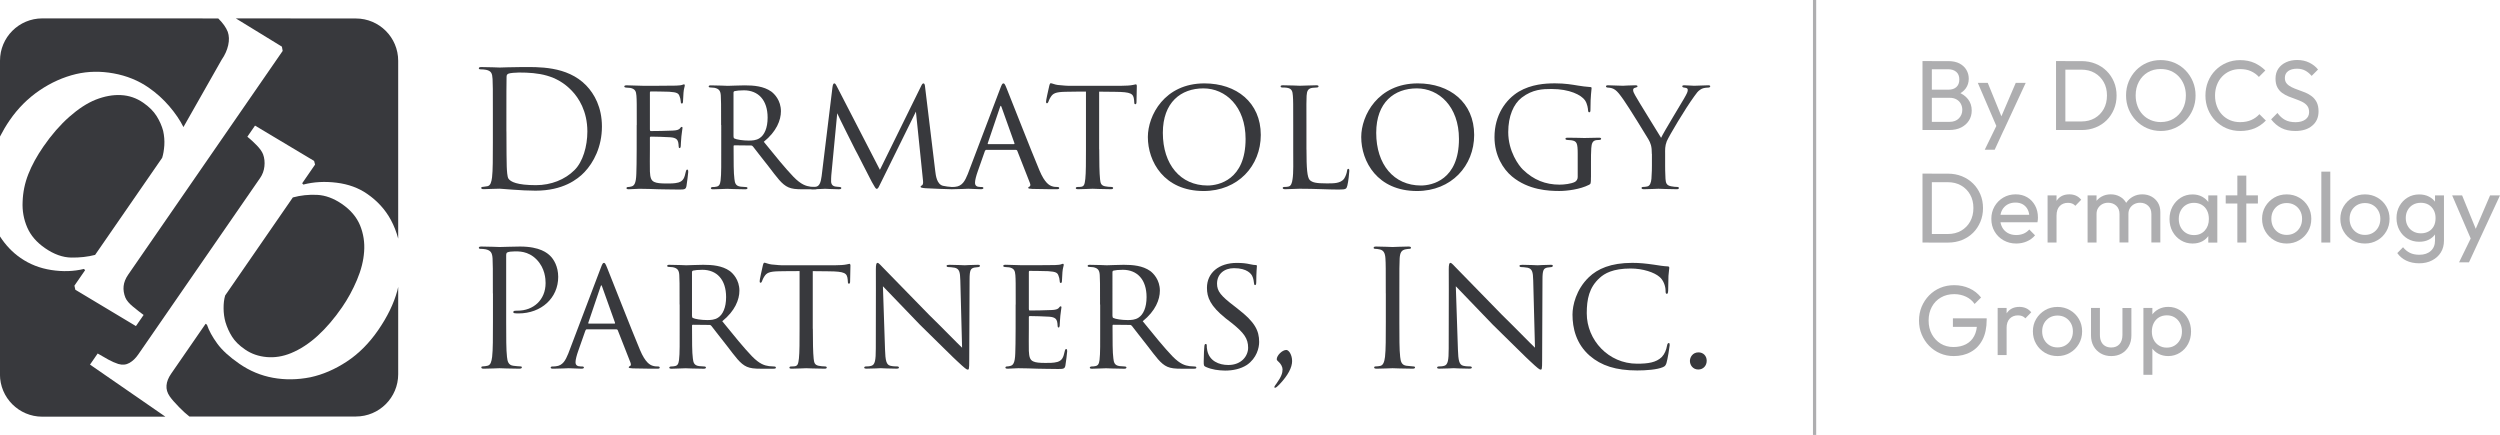 <?xml version="1.0" encoding="utf-8"?>
<!-- Generator: Adobe Illustrator 28.0.0, SVG Export Plug-In . SVG Version: 6.00 Build 0)  -->
<svg version="1.1" id="Layer_1" xmlns="http://www.w3.org/2000/svg" xmlns:xlink="http://www.w3.org/1999/xlink" x="0px" y="0px"
	 viewBox="0 0 580.43 100.98" style="enable-background:new 0 0 580.43 100.98;" xml:space="preserve">
<style type="text/css">
	.st0{fill:#FFFFFF;}
	.st1{fill:#38393D;}
	.st2{fill:#AEAEB0;}
</style>
<g>
	<rect x="420.92" y="0" class="st2" width="0.75" height="100.98"/>
	<g>
		<g>
			<path class="st2" d="M446.35,30.18v-16h2.17v16H446.35z M447.8,30.18v-1.89h4.84c0.92,0,1.64-0.27,2.17-0.82
				c0.52-0.55,0.78-1.2,0.78-1.97c0-0.52-0.12-0.99-0.35-1.42c-0.23-0.42-0.57-0.76-1-1c-0.44-0.25-0.95-0.37-1.53-0.37h-4.91v-1.89
				h4.59c0.77,0,1.38-0.2,1.83-0.61c0.45-0.41,0.68-0.99,0.68-1.76c0-0.77-0.24-1.36-0.71-1.76c-0.48-0.41-1.11-0.61-1.89-0.61h-4.5
				v-1.89h4.54c1.04,0,1.92,0.19,2.62,0.56c0.7,0.38,1.23,0.87,1.59,1.49c0.36,0.62,0.54,1.29,0.54,2.03c0,0.86-0.23,1.61-0.7,2.26
				s-1.16,1.15-2.06,1.52l0.18-0.69c1.03,0.37,1.83,0.93,2.41,1.67c0.58,0.75,0.86,1.63,0.86,2.64c0,0.85-0.21,1.61-0.62,2.28
				c-0.42,0.68-1.01,1.22-1.79,1.63c-0.78,0.41-1.73,0.61-2.85,0.61H447.8z"/>
			<path class="st2" d="M463.94,30.28l-4.75-11.04h2.31l3.53,8.65h-0.74l3.71-8.65h2.31l-5.12,11.04H463.94z M460.8,34.77l3.23-6.62
				l1.15,2.12l-2.07,4.5H460.8z"/>
			<path class="st2" d="M477.35,30.18v-16h2.17v16H477.35z M478.78,30.18V28.2h4.45c1.18,0,2.22-0.26,3.11-0.77
				c0.89-0.52,1.59-1.23,2.09-2.13c0.5-0.91,0.75-1.95,0.75-3.14c0-1.17-0.25-2.21-0.76-3.11s-1.21-1.61-2.1-2.12
				s-1.92-0.76-3.09-0.76h-4.43v-1.98h4.47c1.17,0,2.25,0.2,3.24,0.6c0.99,0.4,1.85,0.96,2.58,1.68c0.73,0.72,1.3,1.57,1.71,2.54
				c0.41,0.97,0.61,2.03,0.61,3.18c0,1.14-0.2,2.19-0.61,3.17c-0.41,0.98-0.97,1.83-1.69,2.55c-0.72,0.72-1.58,1.28-2.57,1.68
				c-0.99,0.4-2.06,0.6-3.22,0.6H478.78z"/>
			<path class="st2" d="M501.7,30.41c-1.14,0-2.2-0.21-3.18-0.63c-0.98-0.42-1.84-1.01-2.58-1.78s-1.31-1.64-1.72-2.64
				s-0.61-2.07-0.61-3.2c0-1.15,0.2-2.22,0.61-3.22c0.41-0.99,0.98-1.86,1.71-2.62c0.73-0.75,1.58-1.34,2.56-1.75
				c0.98-0.42,2.03-0.62,3.17-0.62c1.14,0,2.19,0.21,3.17,0.62c0.98,0.42,1.83,1,2.57,1.75c0.74,0.75,1.31,1.63,1.73,2.63
				c0.42,1,0.62,2.07,0.62,3.23c0,1.14-0.21,2.21-0.62,3.2c-0.41,1-0.99,1.88-1.72,2.63c-0.73,0.75-1.58,1.34-2.56,1.76
				C503.87,30.2,502.82,30.41,501.7,30.41z M501.65,28.34c1.15,0,2.16-0.27,3.03-0.8s1.56-1.26,2.06-2.19
				c0.51-0.93,0.76-1.99,0.76-3.19c0-0.89-0.15-1.71-0.44-2.46c-0.29-0.75-0.7-1.39-1.22-1.95c-0.52-0.55-1.14-0.98-1.84-1.28
				s-1.49-0.45-2.35-0.45c-1.14,0-2.14,0.26-3.01,0.78s-1.55,1.24-2.05,2.17c-0.5,0.92-0.75,1.98-0.75,3.18
				c0,0.89,0.14,1.72,0.43,2.48c0.28,0.76,0.68,1.41,1.2,1.96c0.51,0.55,1.13,0.97,1.84,1.28
				C500.03,28.18,500.81,28.34,501.65,28.34z"/>
			<path class="st2" d="M520.12,30.41c-1.15,0-2.22-0.21-3.21-0.63c-0.98-0.42-1.84-1.01-2.57-1.76c-0.73-0.75-1.29-1.63-1.7-2.63
				c-0.4-1-0.6-2.07-0.6-3.2c0-1.15,0.2-2.23,0.6-3.23c0.4-1,0.96-1.87,1.7-2.62c0.73-0.75,1.58-1.33,2.56-1.75
				c0.98-0.42,2.04-0.63,3.19-0.63c1.26,0,2.37,0.22,3.32,0.65c0.95,0.43,1.8,1.01,2.54,1.75l-1.5,1.5
				c-0.51-0.57-1.13-1.01-1.86-1.34s-1.56-0.48-2.5-0.48c-0.85,0-1.62,0.15-2.33,0.45c-0.71,0.3-1.32,0.73-1.85,1.28
				c-0.52,0.55-0.93,1.21-1.21,1.96c-0.29,0.75-0.43,1.58-0.43,2.47c0,0.89,0.14,1.71,0.43,2.47c0.28,0.75,0.69,1.41,1.21,1.96
				c0.52,0.55,1.14,0.98,1.85,1.28c0.71,0.3,1.48,0.45,2.33,0.45c1,0,1.87-0.17,2.61-0.5c0.74-0.33,1.36-0.78,1.87-1.35l1.5,1.48
				c-0.74,0.77-1.6,1.37-2.59,1.8C522.48,30.2,521.36,30.41,520.12,30.41z"/>
			<path class="st2" d="M532.89,30.41c-1.26,0-2.34-0.23-3.23-0.69c-0.89-0.46-1.68-1.13-2.37-2.01l1.47-1.48
				c0.51,0.71,1.09,1.24,1.75,1.6c0.66,0.36,1.48,0.54,2.44,0.54c0.95,0,1.72-0.21,2.29-0.62s0.87-0.98,0.87-1.71
				c0-0.6-0.14-1.08-0.42-1.45c-0.28-0.37-0.65-0.67-1.12-0.91c-0.47-0.24-0.98-0.45-1.53-0.65c-0.55-0.19-1.11-0.4-1.66-0.62
				c-0.55-0.22-1.06-0.5-1.52-0.83c-0.46-0.33-0.83-0.76-1.12-1.3c-0.28-0.54-0.43-1.21-0.43-2.03c0-0.91,0.22-1.68,0.66-2.32
				c0.44-0.64,1.04-1.13,1.8-1.48c0.76-0.35,1.62-0.52,2.57-0.52c1.04,0,1.98,0.2,2.81,0.61c0.83,0.41,1.51,0.94,2.03,1.6
				l-1.48,1.48c-0.48-0.55-0.99-0.97-1.53-1.25s-1.17-0.42-1.88-0.42c-0.86,0-1.54,0.19-2.05,0.56c-0.51,0.38-0.76,0.9-0.76,1.58
				c0,0.54,0.14,0.97,0.43,1.3c0.28,0.33,0.66,0.61,1.12,0.84c0.46,0.23,0.97,0.44,1.53,0.63c0.56,0.19,1.12,0.4,1.67,0.63
				c0.55,0.23,1.06,0.52,1.52,0.88c0.46,0.35,0.83,0.81,1.12,1.37c0.28,0.56,0.43,1.26,0.43,2.11c0,1.41-0.49,2.52-1.46,3.32
				C535.87,30.01,534.55,30.41,532.89,30.41z"/>
			<path class="st2" d="M446.35,56.31v-16h2.17v16H446.35z M447.77,56.31v-1.98h4.45c1.18,0,2.22-0.26,3.11-0.77
				c0.89-0.52,1.59-1.23,2.09-2.13c0.5-0.91,0.75-1.95,0.75-3.14c0-1.17-0.25-2.21-0.76-3.11c-0.51-0.91-1.21-1.61-2.1-2.12
				c-0.89-0.51-1.92-0.76-3.09-0.76h-4.43v-1.98h4.47c1.17,0,2.25,0.2,3.24,0.6c0.99,0.4,1.85,0.96,2.58,1.68s1.3,1.57,1.71,2.54
				s0.61,2.03,0.61,3.18c0,1.14-0.2,2.19-0.61,3.17c-0.41,0.98-0.97,1.83-1.69,2.55c-0.72,0.72-1.58,1.28-2.57,1.68
				c-0.99,0.4-2.06,0.6-3.21,0.6H447.77z"/>
			<path class="st2" d="M468.11,56.54c-1.09,0-2.07-0.25-2.95-0.75c-0.88-0.5-1.57-1.18-2.07-2.04c-0.51-0.86-0.76-1.84-0.76-2.93
				c0-1.08,0.25-2.04,0.75-2.91c0.5-0.86,1.18-1.54,2.03-2.04c0.85-0.5,1.81-0.75,2.87-0.75c1.02,0,1.91,0.23,2.69,0.69
				c0.78,0.46,1.38,1.1,1.82,1.91s0.66,1.74,0.66,2.77c0,0.15-0.01,0.32-0.02,0.5c-0.02,0.18-0.05,0.38-0.09,0.61h-9.25v-1.73h8.14
				l-0.76,0.67c0-0.74-0.13-1.36-0.39-1.88c-0.26-0.51-0.63-0.91-1.11-1.2c-0.48-0.28-1.05-0.43-1.73-0.43
				c-0.71,0-1.33,0.15-1.87,0.46c-0.54,0.31-0.95,0.74-1.25,1.29c-0.29,0.55-0.44,1.21-0.44,1.96c0,0.77,0.15,1.44,0.46,2.02
				c0.31,0.58,0.75,1.02,1.31,1.34c0.57,0.31,1.22,0.47,1.96,0.47c0.62,0,1.18-0.11,1.7-0.32c0.51-0.22,0.96-0.54,1.33-0.97
				l1.34,1.36c-0.52,0.62-1.16,1.08-1.92,1.41S468.97,56.54,468.11,56.54z"/>
			<path class="st2" d="M475.39,56.31V45.36h2.08v10.95H475.39z M477.47,50.06l-0.78-0.35c0-1.4,0.32-2.51,0.97-3.34
				c0.64-0.83,1.58-1.25,2.79-1.25c0.55,0,1.05,0.1,1.5,0.29c0.45,0.19,0.86,0.51,1.25,0.96l-1.36,1.41
				c-0.23-0.25-0.48-0.42-0.76-0.53c-0.28-0.11-0.6-0.16-0.97-0.16c-0.77,0-1.4,0.25-1.89,0.74S477.47,49.06,477.47,50.06z"/>
			<path class="st2" d="M484.68,56.31V45.36h2.08v10.95H484.68z M492.09,56.31v-6.62c0-0.81-0.25-1.46-0.75-1.92s-1.13-0.7-1.88-0.7
				c-0.51,0-0.96,0.11-1.36,0.32c-0.4,0.22-0.72,0.52-0.97,0.9s-0.37,0.85-0.37,1.38l-0.85-0.42c0-0.83,0.18-1.55,0.54-2.17
				s0.86-1.1,1.49-1.44c0.63-0.35,1.34-0.52,2.12-0.52c0.77,0,1.46,0.17,2.09,0.51c0.62,0.34,1.11,0.81,1.47,1.43
				c0.36,0.62,0.54,1.35,0.54,2.19v7.05H492.09z M499.49,56.31v-6.62c0-0.81-0.25-1.46-0.75-1.92s-1.12-0.7-1.86-0.7
				c-0.51,0-0.96,0.11-1.37,0.32c-0.41,0.22-0.73,0.52-0.98,0.9c-0.25,0.38-0.37,0.85-0.37,1.38l-1.18-0.42
				c0.05-0.85,0.27-1.57,0.68-2.18c0.41-0.61,0.93-1.08,1.58-1.43c0.65-0.35,1.35-0.52,2.12-0.52c0.8,0,1.51,0.17,2.14,0.51
				c0.63,0.34,1.13,0.81,1.51,1.43c0.38,0.62,0.56,1.35,0.56,2.21v7.03H499.49z"/>
			<path class="st2" d="M509.05,56.54c-1,0-1.91-0.25-2.72-0.75s-1.46-1.18-1.93-2.04c-0.47-0.86-0.7-1.83-0.7-2.9
				c0-1.08,0.23-2.04,0.7-2.9s1.11-1.54,1.91-2.05c0.81-0.51,1.72-0.76,2.73-0.76c0.83,0,1.57,0.17,2.22,0.52
				c0.65,0.35,1.18,0.82,1.58,1.43c0.4,0.61,0.62,1.31,0.67,2.11v3.3c-0.05,0.78-0.27,1.48-0.66,2.1c-0.39,0.61-0.91,1.1-1.57,1.44
				S509.9,56.54,509.05,56.54z M509.4,54.58c1.03,0,1.86-0.35,2.49-1.05c0.63-0.7,0.95-1.59,0.95-2.69c0-0.75-0.14-1.41-0.43-1.97
				c-0.28-0.56-0.69-1-1.21-1.31s-1.13-0.47-1.82-0.47s-1.3,0.16-1.83,0.48s-0.95,0.76-1.25,1.33c-0.3,0.56-0.45,1.2-0.45,1.93
				c0,0.74,0.15,1.39,0.45,1.95c0.3,0.56,0.72,1,1.26,1.33S508.71,54.58,509.4,54.58z M512.7,56.31v-2.95l0.39-2.67l-0.39-2.65
				v-2.67h2.1v10.95H512.7z"/>
			<path class="st2" d="M516.75,47.25v-1.89h7.47v1.89H516.75z M519.45,56.31V40.77h2.08v15.54H519.45z"/>
			<path class="st2" d="M530.91,56.54c-1.08,0-2.04-0.25-2.91-0.76c-0.86-0.51-1.54-1.19-2.05-2.06c-0.51-0.87-0.76-1.84-0.76-2.92
				c0-1.06,0.25-2.02,0.76-2.87c0.51-0.85,1.19-1.53,2.05-2.04c0.86-0.51,1.83-0.76,2.91-0.76c1.06,0,2.02,0.25,2.89,0.75
				c0.87,0.5,1.56,1.18,2.06,2.04c0.51,0.86,0.76,1.82,0.76,2.88c0,1.08-0.25,2.05-0.76,2.92c-0.51,0.87-1.19,1.56-2.06,2.06
				C532.93,56.29,531.97,56.54,530.91,56.54z M530.91,54.54c0.69,0,1.31-0.16,1.84-0.48c0.54-0.32,0.96-0.76,1.27-1.33
				s0.46-1.2,0.46-1.93c0-0.71-0.16-1.34-0.47-1.89s-0.74-0.99-1.27-1.3c-0.53-0.31-1.14-0.47-1.83-0.47
				c-0.69,0-1.31,0.16-1.84,0.47c-0.54,0.32-0.96,0.75-1.27,1.3c-0.31,0.55-0.46,1.18-0.46,1.89c0,0.72,0.15,1.36,0.46,1.93
				c0.31,0.56,0.73,1,1.27,1.33C529.6,54.37,530.22,54.54,530.91,54.54z"/>
			<path class="st2" d="M538.95,56.31V39.85h2.08v16.46H538.95z"/>
			<path class="st2" d="M549.08,56.54c-1.08,0-2.04-0.25-2.91-0.76s-1.54-1.19-2.05-2.06c-0.51-0.87-0.76-1.84-0.76-2.92
				c0-1.06,0.25-2.02,0.76-2.87c0.51-0.85,1.19-1.53,2.05-2.04c0.86-0.51,1.83-0.76,2.91-0.76c1.06,0,2.02,0.25,2.89,0.75
				c0.87,0.5,1.56,1.18,2.06,2.04c0.51,0.86,0.76,1.82,0.76,2.88c0,1.08-0.25,2.05-0.76,2.92c-0.51,0.87-1.19,1.56-2.06,2.06
				C551.1,56.29,550.14,56.54,549.08,56.54z M549.08,54.54c0.69,0,1.31-0.16,1.84-0.48s0.96-0.76,1.27-1.33
				c0.31-0.56,0.46-1.2,0.46-1.93c0-0.71-0.16-1.34-0.47-1.89c-0.32-0.55-0.74-0.99-1.27-1.3c-0.53-0.31-1.14-0.47-1.83-0.47
				s-1.31,0.16-1.84,0.47c-0.54,0.32-0.96,0.75-1.27,1.3c-0.31,0.55-0.46,1.18-0.46,1.89c0,0.72,0.15,1.36,0.46,1.93
				c0.31,0.56,0.73,1,1.27,1.33S548.38,54.54,549.08,54.54z"/>
			<path class="st2" d="M561.66,56.13c-1,0-1.89-0.24-2.69-0.71s-1.42-1.13-1.88-1.97s-0.69-1.78-0.69-2.82s0.23-1.98,0.69-2.8
				s1.09-1.48,1.88-1.96c0.79-0.48,1.69-0.73,2.69-0.73c0.86,0,1.62,0.17,2.28,0.51c0.66,0.34,1.19,0.81,1.58,1.42
				c0.39,0.61,0.6,1.32,0.63,2.13v2.91c-0.05,0.8-0.26,1.5-0.66,2.11c-0.39,0.61-0.92,1.08-1.58,1.42S562.51,56.13,561.66,56.13z
				 M561.66,61.13c-1.12,0-2.12-0.21-2.99-0.62s-1.56-1-2.09-1.75l1.34-1.36c0.45,0.57,0.98,1,1.59,1.3
				c0.61,0.3,1.34,0.45,2.19,0.45c1.12,0,2.01-0.3,2.66-0.89c0.65-0.59,0.98-1.39,0.98-2.39v-2.72l0.37-2.47l-0.37-2.44v-2.88h2.08
				v10.51c0,1.04-0.24,1.96-0.73,2.74c-0.48,0.78-1.16,1.4-2.03,1.84C563.8,60.91,562.8,61.13,561.66,61.13z M562.08,54.17
				c0.68,0,1.27-0.15,1.79-0.44c0.51-0.29,0.91-0.7,1.19-1.23c0.28-0.53,0.41-1.15,0.41-1.86s-0.14-1.33-0.43-1.86
				c-0.29-0.53-0.68-0.95-1.19-1.25c-0.51-0.3-1.11-0.45-1.8-0.45c-0.69,0-1.3,0.15-1.82,0.45c-0.52,0.3-0.93,0.71-1.23,1.25
				c-0.3,0.53-0.45,1.14-0.45,1.83c0,0.69,0.15,1.31,0.45,1.84c0.3,0.54,0.71,0.96,1.25,1.26
				C560.77,54.02,561.39,54.17,562.08,54.17z"/>
			<path class="st2" d="M574.07,56.4l-4.75-11.04h2.31l3.53,8.65h-0.74l3.71-8.65h2.3l-5.12,11.04H574.07z M570.93,60.9l3.23-6.62
				l1.15,2.12l-2.08,4.5H570.93z"/>
			<path class="st2" d="M453.59,82.67c-1.12,0-2.17-0.21-3.15-0.63c-0.98-0.42-1.83-1.01-2.56-1.76c-0.73-0.75-1.3-1.63-1.72-2.63
				c-0.42-1-0.62-2.07-0.62-3.23s0.21-2.22,0.62-3.22c0.42-0.99,0.99-1.86,1.73-2.62c0.74-0.75,1.6-1.34,2.59-1.75
				c0.99-0.42,2.07-0.62,3.24-0.62c1.28,0,2.45,0.25,3.53,0.74c1.08,0.49,1.97,1.2,2.7,2.12l-1.5,1.5c-0.51-0.74-1.18-1.3-2.01-1.69
				c-0.83-0.39-1.74-0.59-2.72-0.59c-1.17,0-2.2,0.26-3.1,0.78c-0.9,0.52-1.6,1.24-2.1,2.17c-0.5,0.92-0.75,1.98-0.75,3.18
				c0,1.21,0.25,2.28,0.76,3.2c0.51,0.92,1.19,1.64,2.05,2.17c0.86,0.52,1.85,0.78,2.95,0.78c1.12,0,2.09-0.22,2.92-0.65
				c0.82-0.43,1.46-1.06,1.9-1.9c0.45-0.84,0.67-1.86,0.67-3.08l1.31,0.95h-6.92v-1.98h7.84v0.32c0,1.86-0.33,3.42-0.98,4.67
				c-0.65,1.25-1.56,2.19-2.72,2.82C456.4,82.36,455.08,82.67,453.59,82.67z"/>
			<path class="st2" d="M463.8,82.44V71.49h2.08v10.95H463.8z M465.87,76.19l-0.78-0.35c0-1.4,0.32-2.51,0.97-3.34
				c0.64-0.83,1.58-1.25,2.79-1.25c0.55,0,1.05,0.1,1.5,0.29c0.45,0.19,0.86,0.51,1.25,0.96l-1.36,1.41
				c-0.23-0.25-0.48-0.42-0.76-0.53c-0.28-0.11-0.6-0.16-0.97-0.16c-0.77,0-1.4,0.25-1.89,0.74S465.87,75.19,465.87,76.19z"/>
			<path class="st2" d="M477.7,82.67c-1.08,0-2.04-0.25-2.91-0.76s-1.54-1.19-2.05-2.06c-0.51-0.87-0.76-1.84-0.76-2.92
				c0-1.06,0.25-2.02,0.76-2.87c0.51-0.85,1.19-1.53,2.05-2.04c0.86-0.51,1.83-0.76,2.91-0.76c1.06,0,2.02,0.25,2.89,0.75
				c0.87,0.5,1.56,1.18,2.06,2.04c0.51,0.86,0.76,1.82,0.76,2.88c0,1.08-0.25,2.05-0.76,2.92c-0.51,0.87-1.19,1.56-2.06,2.06
				C479.73,82.42,478.76,82.67,477.7,82.67z M477.7,80.66c0.69,0,1.31-0.16,1.84-0.48s0.96-0.76,1.27-1.33
				c0.31-0.56,0.46-1.2,0.46-1.93c0-0.71-0.16-1.34-0.47-1.89c-0.32-0.55-0.74-0.99-1.27-1.3c-0.53-0.31-1.14-0.47-1.83-0.47
				s-1.31,0.16-1.84,0.47c-0.54,0.32-0.96,0.75-1.27,1.3c-0.31,0.55-0.46,1.18-0.46,1.89c0,0.72,0.15,1.36,0.46,1.93
				c0.31,0.56,0.73,1,1.27,1.33S477.01,80.66,477.7,80.66z"/>
			<path class="st2" d="M490.17,82.67c-0.91,0-1.72-0.2-2.43-0.61c-0.71-0.41-1.27-0.97-1.67-1.69c-0.4-0.72-0.6-1.56-0.6-2.51
				v-6.36h2.07v6.27c0,0.6,0.1,1.12,0.31,1.56c0.21,0.44,0.51,0.77,0.91,1c0.4,0.23,0.87,0.35,1.41,0.35c0.81,0,1.45-0.26,1.91-0.77
				c0.46-0.52,0.69-1.23,0.69-2.13v-6.27h2.08v6.36c0,0.95-0.2,1.79-0.6,2.51c-0.4,0.72-0.95,1.29-1.65,1.69
				S491.1,82.67,490.17,82.67z"/>
			<path class="st2" d="M497.64,87.03V71.49h2.08v2.88l-0.39,2.65l0.39,2.67v7.33H497.64z M503.41,82.67
				c-0.83,0-1.58-0.17-2.25-0.52c-0.67-0.35-1.2-0.83-1.6-1.44c-0.4-0.61-0.62-1.31-0.67-2.1v-3.3c0.05-0.8,0.27-1.5,0.68-2.11
				c0.41-0.61,0.95-1.08,1.61-1.43c0.67-0.35,1.41-0.52,2.22-0.52c1,0,1.9,0.25,2.71,0.76c0.81,0.51,1.44,1.19,1.9,2.05
				s0.69,1.83,0.69,2.9c0,1.08-0.23,2.04-0.69,2.9c-0.46,0.86-1.1,1.54-1.9,2.04S504.4,82.67,503.41,82.67z M503.06,80.71
				c0.69,0,1.3-0.16,1.82-0.48s0.94-0.76,1.25-1.33c0.31-0.56,0.46-1.21,0.46-1.95c0-0.72-0.15-1.37-0.46-1.94
				c-0.31-0.57-0.72-1.01-1.25-1.33s-1.12-0.47-1.8-0.47c-0.69,0-1.3,0.16-1.82,0.47c-0.52,0.31-0.93,0.76-1.22,1.33
				c-0.29,0.57-0.44,1.22-0.44,1.96c0,0.72,0.14,1.36,0.43,1.92c0.28,0.56,0.69,1,1.22,1.33S502.38,80.71,503.06,80.71z"/>
		</g>
	</g>
	<g>
		<g>
			<g>
				<g>
					<path class="st1" d="M114.43,26.45c0-5.85,0-6.9-0.07-8.1c-0.08-1.28-0.26-1.87-1.5-2.14c-0.3-0.07-0.94-0.11-1.28-0.11
						c-0.26,0-0.41-0.07-0.41-0.23c0-0.23,0.19-0.3,0.6-0.3c1.69,0,4.05,0.11,4.24,0.11c0.45,0,2.81-0.11,5.06-0.11
						c3.71,0,10.58-0.34,15.04,4.28c1.88,1.95,3.64,5.06,3.64,9.53c0,4.73-1.95,8.37-4.05,10.58c-1.61,1.69-4.99,4.31-11.37,4.31
						c-1.61,0-3.6-0.11-5.21-0.23c-1.65-0.11-2.93-0.23-3.11-0.23c-0.07,0-0.71,0-1.5,0.04c-0.75,0-1.61,0.07-2.18,0.07
						c-0.41,0-0.6-0.07-0.6-0.3c0-0.11,0.07-0.23,0.37-0.23c0.41-0.04,0.71-0.08,1.05-0.15c0.75-0.15,0.94-0.98,1.09-2.06
						c0.19-1.58,0.19-4.54,0.19-8.14V26.45z M117.58,30.5c0,3.98,0.04,7.43,0.07,8.14c0.04,0.94,0.11,2.44,0.41,2.85
						c0.49,0.71,1.95,1.5,6.38,1.5c3.49,0,6.72-1.28,8.93-3.49c1.95-1.91,3-5.52,3-8.97c0-4.77-2.06-7.84-3.6-9.45
						c-3.53-3.71-7.8-4.24-12.27-4.24c-0.75,0-2.14,0.11-2.44,0.26c-0.34,0.15-0.45,0.34-0.45,0.75c-0.04,1.28-0.04,5.1-0.04,7.99
						V30.5z"/>
					<path class="st1" d="M147.84,29.04c0-4.91,0-5.81-0.08-6.83c-0.07-1.05-0.34-1.58-1.43-1.8c-0.22-0.04-0.6-0.07-0.9-0.07
						c-0.26,0-0.49-0.11-0.49-0.23c0-0.23,0.19-0.3,0.56-0.3c0.75,0,1.76,0.07,3.86,0.11c0.19,0,6.86,0,7.61-0.04
						c0.75-0.04,1.16-0.07,1.46-0.19c0.23-0.07,0.26-0.11,0.41-0.11c0.07,0,0.15,0.07,0.15,0.26c0,0.23-0.23,0.75-0.3,1.69
						c-0.04,0.64-0.07,1.24-0.11,1.95c0,0.34-0.07,0.56-0.26,0.56c-0.19,0-0.26-0.15-0.26-0.41c-0.04-0.56-0.15-0.94-0.26-1.2
						c-0.23-0.75-0.56-1.01-2.44-1.13c-0.49-0.04-4.2-0.07-4.28-0.07c-0.11,0-0.19,0.07-0.19,0.3v8.52c0,0.23,0.04,0.38,0.22,0.38
						c0.45,0,4.28-0.04,5.06-0.11c0.86-0.04,1.43-0.15,1.73-0.56c0.15-0.23,0.26-0.3,0.41-0.3c0.08,0,0.15,0.04,0.15,0.23
						c0,0.19-0.15,0.9-0.26,1.99c-0.11,1.05-0.11,1.8-0.15,2.29c-0.04,0.3-0.11,0.41-0.26,0.41c-0.19,0-0.23-0.23-0.23-0.49
						c0-0.23-0.04-0.6-0.11-0.9c-0.15-0.49-0.37-1.01-1.8-1.12c-0.86-0.08-3.9-0.15-4.5-0.15c-0.23,0-0.26,0.11-0.26,0.26v2.74
						c0,1.16-0.04,4.46,0,5.1c0.07,1.39,0.26,2.1,1.05,2.44c0.56,0.26,1.46,0.34,2.74,0.34c0.71,0,1.91,0.04,2.85-0.23
						c1.12-0.34,1.39-1.09,1.69-2.48c0.08-0.37,0.19-0.52,0.34-0.52c0.23,0,0.23,0.34,0.23,0.56c0,0.26-0.3,2.63-0.41,3.26
						c-0.15,0.75-0.41,0.82-1.65,0.82c-2.48,0-3.53-0.07-4.84-0.07c-1.31-0.04-3.04-0.11-4.43-0.11c-0.86,0-1.58,0.11-2.48,0.11
						c-0.34,0-0.53-0.07-0.53-0.26c0-0.15,0.15-0.26,0.34-0.26c0.23,0,0.49-0.04,0.75-0.11c0.68-0.15,1.13-0.64,1.2-2.96
						c0.04-1.28,0.08-2.81,0.08-5.66V29.04z"/>
					<path class="st1" d="M167.42,29.04c0-4.95,0-5.85-0.07-6.86c-0.07-1.01-0.34-1.57-1.5-1.8c-0.23-0.04-0.6-0.07-0.9-0.07
						c-0.26,0-0.41-0.08-0.41-0.23c0-0.15,0.11-0.26,0.45-0.26c1.61,0,3.9,0.11,3.98,0.11c0.34,0,2.89-0.11,3.94-0.11
						c2.1,0,4.39,0.19,6.15,1.43c0.71,0.52,2.25,2.03,2.25,4.58c0,2.06-1.01,4.69-3.98,7.09c2.74,3.38,4.99,6.15,6.9,8.14
						c1.8,1.84,2.93,2.14,3.98,2.29c0.26,0.04,1.05,0.08,1.16,0.08c0.3,0,0.41,0.11,0.41,0.26c0,0.19-0.15,0.26-0.67,0.26h-2.63
						c-1.76,0-2.59-0.11-3.41-0.45c-1.58-0.68-2.7-2.36-4.65-4.88c-1.46-1.8-2.96-3.83-3.6-4.61c-0.15-0.15-0.23-0.23-0.45-0.23
						l-3.86-0.04c-0.15,0-0.19,0.04-0.19,0.19v0.52c0,3,0,5.74,0.19,7.09c0.11,0.9,0.23,1.65,1.46,1.8
						c0.37,0.04,0.79,0.08,1.09,0.08c0.34,0,0.49,0.11,0.49,0.23c0,0.19-0.15,0.3-0.52,0.3c-1.95,0-4.05-0.11-4.2-0.11
						c-0.6,0-2.25,0.11-3.26,0.11c-0.38,0-0.53-0.07-0.53-0.3c0-0.11,0.23-0.23,0.45-0.23c0.26,0,0.52,0,0.83-0.08
						c0.64-0.11,0.86-0.52,0.98-1.42c0.19-1.35,0.15-4.43,0.15-7.24V29.04z M170.31,31.7c0,0.19,0.04,0.38,0.19,0.45
						c0.49,0.26,1.99,0.49,3.34,0.49c0.79,0,1.73-0.04,2.51-0.56c1.12-0.71,1.87-2.36,1.87-4.77c0-4.09-2.18-6.34-5.51-6.34
						c-0.94,0-1.73,0.08-2.18,0.19c-0.11,0.04-0.23,0.15-0.23,0.34V31.7z"/>
					<path class="st1" d="M217.15,39.8c0.11,0.9,0.34,3,1.8,3.34c0.64,0.15,1.39,0.23,1.91,0.26c0.15,0,0.49,0.04,0.49,0.23
						c0,0.19-0.15,0.3-0.56,0.3c-0.67,0-4.73-0.15-5.93-0.23c-0.83-0.07-1.13-0.15-1.13-0.34c0-0.11,0.15-0.26,0.34-0.34
						c0.19-0.07,0.3-0.52,0.23-1.05l-1.65-16.06l-7.95,16.13c-0.71,1.46-0.82,1.8-1.16,1.8c-0.23,0-0.41-0.34-1.13-1.61
						c-0.6-1.09-3.6-7.09-3.83-7.43c-0.23-0.45-3.9-7.73-4.2-8.51L193,40.74c-0.04,0.52-0.04,0.86-0.04,1.43
						c0,0.41,0.19,0.98,0.94,1.13c0.41,0.07,0.68,0.07,1.05,0.11c0.3,0.04,0.38,0.15,0.38,0.23c0,0.26-0.23,0.3-0.64,0.3
						c-1.2,0-2.81-0.11-3.11-0.11c-0.37,0-1.95,0.11-2.89,0.11c-0.34,0-0.56-0.04-0.56-0.3c0-0.08,0.15-0.23,0.49-0.23
						c0.26,0,0.3,0,0.71-0.04c0.9-0.07,1.24-0.98,1.43-2.48l2.51-20.59c0.07-0.64,0.23-0.94,0.41-0.94c0.19,0,0.3,0.11,0.56,0.6
						l10.05,19.47L213.85,20c0.19-0.41,0.34-0.64,0.56-0.64c0.23,0,0.34,0.34,0.38,0.94L217.15,39.8z"/>
					<path class="st1" d="M229.04,34.78c-0.19,0-0.3,0.11-0.38,0.3l-1.65,4.69c-0.37,1.05-0.64,2.06-0.64,2.66
						c0,0.68,0.41,0.98,1.24,0.98c0.11,0,0.15,0,0.26,0c0.34,0,0.45,0.11,0.45,0.26c0,0.19-0.3,0.26-0.56,0.26
						c-0.82,0-2.55-0.11-2.96-0.11c-0.37,0-2.03,0.11-3.6,0.11c-0.41,0-0.6-0.07-0.6-0.26c0-0.15,0.15-0.26,0.45-0.26
						c0.19,0,0.52,0,0.75-0.04c1.61-0.15,2.25-1.39,2.89-2.96l7.5-19.77c0.41-1.09,0.52-1.28,0.79-1.28c0.19,0,0.34,0.15,0.75,1.2
						c0.52,1.24,5.63,14.33,7.61,19.02c1.24,2.96,2.33,3.45,2.85,3.64c0.49,0.19,1.01,0.19,1.28,0.19s0.45,0.07,0.45,0.26
						c0,0.19-0.15,0.26-0.56,0.26c-0.38,0-3.19,0-5.7-0.07c-0.71-0.04-0.94-0.08-0.94-0.26c0-0.11,0.11-0.23,0.26-0.26
						c0.15-0.07,0.37-0.26,0.15-0.82l-2.96-7.54c-0.07-0.11-0.15-0.19-0.3-0.19H229.04z M235.41,33.46c0.15,0,0.15-0.11,0.11-0.23
						l-2.96-8.29c-0.19-0.52-0.23-0.52-0.41,0l-2.81,8.29c-0.07,0.15,0,0.23,0.07,0.23H235.41z"/>
					<path class="st1" d="M255.21,34.66c0,2.89,0.04,5.55,0.19,6.94c0.11,0.9,0.19,1.43,1.13,1.65c0.45,0.11,1.16,0.15,1.46,0.15
						c0.3,0,0.45,0.11,0.45,0.23c0,0.19-0.11,0.3-0.49,0.3c-1.91,0-4.13-0.11-4.28-0.11c-0.15,0-2.36,0.11-3.34,0.11
						c-0.41,0-0.56-0.07-0.56-0.26c0-0.11,0.11-0.26,0.41-0.26c0.3,0,0.52,0,0.82-0.04c0.71-0.11,0.83-0.56,0.98-1.84
						c0.15-1.35,0.15-4.05,0.15-6.86V21.27c-1.24,0-3.23,0-4.73,0.04c-2.4,0.04-2.93,0.41-3.45,1.2c-0.34,0.52-0.49,0.98-0.56,1.16
						c-0.11,0.26-0.19,0.3-0.34,0.3c-0.15,0-0.19-0.15-0.19-0.34c-0.04-0.23,0.52-2.7,0.75-3.71c0.11-0.45,0.23-0.6,0.34-0.6
						c0.26,0,0.98,0.34,1.65,0.41c1.31,0.15,2.36,0.19,2.4,0.19h12.3c1.05,0,2.18-0.07,2.7-0.19c0.49-0.11,0.6-0.15,0.71-0.15
						c0.15,0,0.23,0.19,0.23,0.34c0,1.05-0.08,3.53-0.08,3.83c0,0.34-0.15,0.45-0.26,0.45c-0.19,0-0.26-0.15-0.26-0.45
						c0-0.11,0-0.15-0.04-0.52c-0.15-1.5-0.64-1.88-4.43-1.91c-1.43,0-2.59-0.04-3.68-0.04V34.66z"/>
					<path class="st1" d="M266.5,31.81c0-4.99,3.86-12.45,13.13-12.45c7.43,0,13.09,4.43,13.09,11.97c0,7.17-5.29,13.02-13.28,13.02
						C270.25,44.34,266.5,37.51,266.5,31.81z M289.19,32.26c0-7.54-4.65-11.74-9.79-11.74c-5.21,0-9.42,3.23-9.42,10.32
						c0,7.35,4.09,12.23,10.39,12.23C282.89,43.07,289.19,41.79,289.19,32.26z"/>
					<path class="st1" d="M303.33,34.74c0,4.31,0.15,6.49,0.79,7.09c0.6,0.52,1.35,0.75,3.94,0.75c1.65,0,3.15,0,3.98-1.05
						c0.37-0.56,0.64-1.31,0.71-1.88c0.04-0.3,0.11-0.45,0.3-0.45c0.15,0,0.22,0.11,0.22,0.49c0,0.37-0.22,2.51-0.45,3.38
						c-0.23,0.75-0.19,0.94-1.99,0.94c-2.55,0-5.36-0.19-9.12-0.19c-1.24,0-1.99,0.11-3.3,0.11c-0.38,0-0.6-0.07-0.6-0.3
						c0-0.11,0.11-0.23,0.41-0.23c0.3,0,0.6,0,0.9-0.08c0.64-0.11,0.86-0.86,0.98-1.76c0.23-1.43,0.15-4.01,0.15-6.9v-5.63
						c0-4.95,0-5.78-0.08-6.79c-0.07-1.05-0.23-1.73-1.5-1.88c-0.23-0.04-0.64-0.04-0.94-0.04c-0.26,0-0.41-0.11-0.41-0.26
						c0-0.19,0.19-0.26,0.56-0.26c1.58,0,3.83,0.11,3.9,0.11c0.52,0,2.81-0.11,3.86-0.11c0.38,0,0.49,0.11,0.49,0.26
						c0,0.15-0.19,0.26-0.41,0.26c-0.26,0-0.64,0.04-1.01,0.07c-1.05,0.15-1.28,0.75-1.35,1.84c-0.07,1.01-0.04,1.84-0.04,6.79
						V34.74z"/>
					<path class="st1" d="M316.04,31.81c0-4.99,3.86-12.45,13.13-12.45c7.43,0,13.09,4.43,13.09,11.97
						c0,7.17-5.29,13.02-13.28,13.02C319.79,44.34,316.04,37.51,316.04,31.81z M338.73,32.26c0-7.54-4.65-11.74-9.79-11.74
						c-5.21,0-9.42,3.23-9.42,10.32c0,7.35,4.09,12.23,10.39,12.23C332.43,43.07,338.73,41.79,338.73,32.26z"/>
					<path class="st1" d="M369.37,41.15c0,1.5-0.04,1.54-0.45,1.76c-2.06,1.05-5.06,1.43-6.9,1.43c-2.44,0-7.16-0.19-10.99-3.38
						c-2.03-1.69-4.05-4.84-4.05-9.12c0-5.1,2.59-8.74,5.66-10.58c2.89-1.69,6.08-1.91,8.37-1.91c2.4,0,4.01,0.3,5.36,0.52
						c0.6,0.11,2.06,0.3,2.85,0.34c0.3,0,0.3,0.15,0.3,0.3c0,0.45-0.26,1.58-0.26,4.88c0,0.52-0.04,0.68-0.3,0.68
						c-0.19,0-0.23-0.23-0.26-0.45c0-0.34-0.15-1.5-0.71-2.33c-0.86-1.24-3.56-2.63-7.77-2.63c-2.03,0-4.39,0.07-6.9,1.99
						c-1.91,1.46-3.15,4.31-3.15,8.03c0,4.46,2.44,7.77,3.41,8.7c2.48,2.4,5.25,3.49,8.52,3.49c1.05,0,2.7-0.19,3.56-0.64
						c0.37-0.23,0.64-0.6,0.64-1.12v-5.4c0-2.48-0.19-2.96-1.5-3.15c-0.23-0.04-0.6-0.07-0.9-0.07s-0.45-0.15-0.45-0.26
						c0-0.19,0.15-0.26,0.56-0.26c1.5,0,3.68,0.07,3.83,0.07c0.15,0,2.36-0.07,3.38-0.07c0.38,0,0.52,0.07,0.52,0.26
						c0,0.11-0.11,0.26-0.45,0.26c-0.26,0-0.34,0-0.64,0.04c-0.9,0.11-1.13,0.79-1.2,1.88c-0.07,1.09-0.07,2.03-0.07,3.38V41.15z"/>
					<path class="st1" d="M383.51,35.75c0-1.8-0.26-2.48-0.82-3.45c-0.23-0.41-4.58-7.5-5.74-9.12c-1.01-1.43-1.39-1.88-1.92-2.29
						c-0.52-0.38-1.01-0.52-1.76-0.56c-0.23,0-0.41-0.11-0.41-0.3c0-0.11,0.15-0.23,0.45-0.23c0.6,0,3.45,0.11,3.53,0.11
						c0.23,0,1.46-0.11,2.85-0.11c0.37,0,0.49,0.11,0.49,0.23c0,0.15-0.11,0.23-0.41,0.3c-0.53,0.11-0.6,0.3-0.6,0.6
						c0,0.37,0.23,0.75,0.49,1.24c0.49,0.94,5.44,8.89,6,9.83c0.6-1.31,4.8-8.18,5.33-9.12c0.71-1.24,0.86-1.58,0.86-1.99
						c0-0.49-0.45-0.49-0.86-0.56c-0.3-0.04-0.41-0.15-0.41-0.3c0-0.11,0.08-0.23,0.45-0.23c0.9,0,1.69,0.11,2.29,0.11
						c0.49,0,2.66-0.11,3.3-0.11c0.34,0,0.45,0.11,0.45,0.23c0,0.19-0.19,0.3-0.45,0.3c-0.79,0.04-1.35,0.11-1.87,0.49
						c-0.56,0.37-0.79,0.71-1.39,1.54c-2.18,3-5.81,9.12-6.38,10.43c-0.45,1.16-0.38,1.99-0.38,2.96v2.74c0,0.26,0,1.65,0.08,3
						c0.08,0.9,0.15,1.54,1.31,1.76c0.49,0.11,1.13,0.15,1.39,0.15c0.3,0,0.41,0.11,0.41,0.23c0,0.19-0.11,0.3-0.45,0.3
						c-1.88,0-4.2-0.11-4.31-0.11c-0.08,0-2.33,0.11-3.38,0.11c-0.37,0-0.53-0.11-0.53-0.3c0-0.11,0.11-0.23,0.38-0.23
						c0.3,0,0.64-0.04,0.94-0.11c0.64-0.11,0.9-0.9,0.98-1.8c0.11-1.35,0.11-2.7,0.11-3V35.75z"/>
					<path class="st1" d="M114.43,68.12c0-5.85,0-6.9-0.07-8.1c-0.08-1.28-0.38-1.87-1.61-2.14c-0.3-0.07-0.94-0.11-1.28-0.11
						c-0.15,0-0.3-0.07-0.3-0.23c0-0.23,0.19-0.3,0.6-0.3c1.69,0,3.94,0.11,4.24,0.11c0.83,0,3-0.11,4.73-0.11
						c4.69,0,6.38,1.57,6.98,2.14c0.83,0.79,1.88,2.48,1.88,4.91c0,4.88-3.9,8.48-9.23,8.48c-0.19,0-0.6,0-0.79-0.04
						c-0.19,0-0.41-0.07-0.41-0.26c0-0.3,0.22-0.34,1.01-0.34c3.64,0,6.49-2.48,6.49-6.41c0-0.94-0.11-3.45-2.1-5.48
						c-1.99-2.03-4.28-1.87-5.14-1.87c-0.64,0-1.28,0.07-1.61,0.22c-0.23,0.08-0.3,0.34-0.3,0.71v15.42c0,3.6,0,6.56,0.19,8.14
						c0.11,1.09,0.34,1.91,1.46,2.06c0.52,0.07,1.35,0.15,1.69,0.15c0.23,0,0.3,0.11,0.3,0.23c0,0.19-0.19,0.3-0.6,0.3
						c-2.06,0-4.43-0.11-4.61-0.11c-0.11,0-2.48,0.11-3.6,0.11c-0.41,0-0.6-0.07-0.6-0.3c0-0.11,0.07-0.23,0.3-0.23
						c0.34,0,0.79-0.08,1.12-0.15c0.75-0.15,0.94-0.98,1.09-2.06c0.19-1.58,0.19-4.54,0.19-8.14V68.12z"/>
					<path class="st1" d="M136.29,76.45c-0.19,0-0.3,0.11-0.38,0.3l-1.65,4.69c-0.37,1.05-0.64,2.06-0.64,2.66
						c0,0.68,0.41,0.98,1.24,0.98c0.11,0,0.15,0,0.26,0c0.34,0,0.45,0.11,0.45,0.26c0,0.19-0.3,0.26-0.56,0.26
						c-0.82,0-2.55-0.11-2.96-0.11c-0.37,0-2.03,0.11-3.6,0.11c-0.41,0-0.6-0.07-0.6-0.26c0-0.15,0.15-0.26,0.45-0.26
						c0.19,0,0.52,0,0.75-0.04c1.61-0.15,2.25-1.39,2.89-2.96l7.5-19.77c0.41-1.09,0.52-1.28,0.79-1.28c0.19,0,0.34,0.15,0.75,1.2
						c0.52,1.24,5.63,14.33,7.61,19.02c1.24,2.96,2.33,3.45,2.85,3.64c0.49,0.19,1.01,0.19,1.28,0.19c0.26,0,0.45,0.07,0.45,0.26
						c0,0.19-0.15,0.26-0.56,0.26c-0.37,0-3.19,0-5.7-0.07c-0.71-0.04-0.94-0.08-0.94-0.26c0-0.11,0.11-0.23,0.26-0.26
						c0.15-0.07,0.38-0.26,0.15-0.82l-2.96-7.54c-0.07-0.11-0.15-0.19-0.3-0.19H136.29z M142.67,75.13c0.15,0,0.15-0.11,0.11-0.23
						l-2.96-8.29c-0.19-0.52-0.23-0.52-0.41,0l-2.81,8.29c-0.07,0.15,0,0.23,0.07,0.23H142.67z"/>
					<path class="st1" d="M157.78,70.7c0-4.95,0-5.85-0.07-6.86c-0.07-1.01-0.34-1.57-1.5-1.8c-0.23-0.04-0.6-0.07-0.9-0.07
						c-0.26,0-0.41-0.08-0.41-0.23c0-0.15,0.11-0.26,0.45-0.26c1.61,0,3.9,0.11,3.98,0.11c0.34,0,2.89-0.11,3.94-0.11
						c2.1,0,4.39,0.19,6.15,1.43c0.71,0.52,2.25,2.03,2.25,4.58c0,2.06-1.01,4.69-3.98,7.09c2.74,3.38,4.99,6.15,6.9,8.14
						c1.8,1.84,2.93,2.14,3.98,2.29c0.26,0.04,1.05,0.08,1.16,0.08c0.3,0,0.41,0.11,0.41,0.26c0,0.19-0.15,0.26-0.68,0.26h-2.63
						c-1.76,0-2.59-0.11-3.41-0.45c-1.58-0.68-2.7-2.36-4.65-4.88c-1.46-1.8-2.96-3.83-3.6-4.61c-0.15-0.15-0.23-0.23-0.45-0.23
						l-3.86-0.04c-0.15,0-0.19,0.04-0.19,0.19v0.52c0,3,0,5.74,0.19,7.09c0.11,0.9,0.23,1.65,1.46,1.8
						c0.37,0.04,0.79,0.08,1.09,0.08c0.34,0,0.49,0.11,0.49,0.23c0,0.19-0.15,0.3-0.52,0.3c-1.95,0-4.05-0.11-4.2-0.11
						c-0.6,0-2.25,0.11-3.26,0.11c-0.38,0-0.53-0.07-0.53-0.3c0-0.11,0.23-0.23,0.45-0.23c0.26,0,0.52,0,0.83-0.08
						c0.64-0.11,0.86-0.52,0.98-1.42c0.19-1.35,0.15-4.43,0.15-7.24V70.7z M160.67,73.37c0,0.19,0.04,0.38,0.19,0.45
						c0.49,0.26,1.99,0.49,3.34,0.49c0.79,0,1.73-0.04,2.51-0.56c1.12-0.71,1.87-2.36,1.87-4.77c0-4.09-2.18-6.34-5.51-6.34
						c-0.94,0-1.73,0.08-2.18,0.19c-0.11,0.04-0.23,0.15-0.23,0.34V73.37z"/>
					<path class="st1" d="M188.72,76.33c0,2.89,0.04,5.55,0.19,6.94c0.11,0.9,0.19,1.43,1.13,1.65c0.45,0.11,1.16,0.15,1.46,0.15
						c0.3,0,0.45,0.11,0.45,0.23c0,0.19-0.11,0.3-0.49,0.3c-1.91,0-4.13-0.11-4.28-0.11c-0.15,0-2.36,0.11-3.34,0.11
						c-0.41,0-0.56-0.07-0.56-0.26c0-0.11,0.11-0.26,0.41-0.26c0.3,0,0.52,0,0.82-0.04c0.71-0.11,0.83-0.56,0.98-1.84
						c0.15-1.35,0.15-4.05,0.15-6.86V62.94c-1.24,0-3.23,0-4.73,0.04c-2.4,0.04-2.93,0.41-3.45,1.2c-0.34,0.52-0.49,0.98-0.56,1.16
						c-0.11,0.26-0.19,0.3-0.34,0.3s-0.19-0.15-0.19-0.34c-0.04-0.23,0.52-2.7,0.75-3.71c0.11-0.45,0.23-0.6,0.34-0.6
						c0.26,0,0.98,0.34,1.65,0.41c1.31,0.15,2.36,0.19,2.4,0.19h12.3c1.05,0,2.18-0.07,2.7-0.19c0.49-0.11,0.6-0.15,0.71-0.15
						c0.15,0,0.23,0.19,0.23,0.34c0,1.05-0.08,3.53-0.08,3.83c0,0.34-0.15,0.45-0.26,0.45c-0.19,0-0.26-0.15-0.26-0.45
						c0-0.11,0-0.15-0.04-0.52c-0.15-1.5-0.64-1.88-4.43-1.91c-1.43,0-2.59-0.04-3.68-0.04V76.33z"/>
					<path class="st1" d="M203.35,62.57c0-1.16,0.11-1.54,0.41-1.54c0.26,0,0.9,0.75,1.16,1.01c0.34,0.37,5.55,5.7,10.8,11.07
						c2.93,2.85,6.68,6.72,7.65,7.62l-0.41-15.61c-0.04-2.03-0.26-2.7-1.28-2.96c-0.64-0.11-1.2-0.15-1.46-0.15
						c-0.37,0-0.45-0.15-0.45-0.3c0-0.19,0.3-0.23,0.68-0.23c1.61,0,3.19,0.11,3.53,0.11c0.38,0,1.54-0.11,3-0.11
						c0.41,0,0.53,0.04,0.53,0.23c0,0.15-0.11,0.26-0.34,0.3c-0.23,0.04-0.52,0.04-0.94,0.11c-0.86,0.19-1.12,0.56-1.12,2.81
						l-0.08,18.83c0,1.88-0.07,2.06-0.34,2.06c-0.26,0-0.64-0.26-2.48-1.99c-0.15-0.07-5.36-5.25-8.63-8.44
						c-3.9-4.05-7.65-7.95-8.59-8.93l0.49,14.67c0.08,2.59,0.3,3.56,1.24,3.79c0.6,0.15,1.24,0.15,1.54,0.15
						c0.3,0,0.45,0.11,0.45,0.26c0,0.19-0.19,0.26-0.6,0.26c-2.03,0-3.38-0.11-3.64-0.11c-0.26,0-1.65,0.11-3.26,0.11
						c-0.34,0-0.56-0.04-0.56-0.26c0-0.15,0.15-0.26,0.52-0.26c0.26,0,0.68,0,1.16-0.15c0.83-0.26,1.01-1.28,1.01-4.01
						C203.35,63.02,203.38,68.79,203.35,62.57z"/>
					<path class="st1" d="M235.82,70.7c0-4.91,0-5.81-0.08-6.83c-0.07-1.05-0.34-1.58-1.43-1.8c-0.22-0.04-0.6-0.07-0.9-0.07
						c-0.26,0-0.49-0.11-0.49-0.23c0-0.23,0.19-0.3,0.56-0.3c0.75,0,1.76,0.07,3.86,0.11c0.19,0,6.86,0,7.61-0.04
						c0.75-0.04,1.16-0.07,1.46-0.19c0.23-0.07,0.26-0.11,0.41-0.11c0.07,0,0.15,0.07,0.15,0.26c0,0.23-0.23,0.75-0.3,1.69
						c-0.04,0.64-0.07,1.24-0.11,1.95c0,0.34-0.07,0.56-0.26,0.56c-0.19,0-0.26-0.15-0.26-0.41c-0.04-0.56-0.15-0.94-0.26-1.2
						c-0.23-0.75-0.56-1.01-2.44-1.13c-0.49-0.04-4.2-0.07-4.28-0.07c-0.11,0-0.19,0.07-0.19,0.3v8.52c0,0.23,0.04,0.38,0.22,0.38
						c0.45,0,4.28-0.04,5.06-0.11c0.86-0.04,1.43-0.15,1.73-0.56c0.15-0.23,0.26-0.3,0.41-0.3c0.08,0,0.15,0.04,0.15,0.23
						c0,0.19-0.15,0.9-0.26,1.99c-0.11,1.05-0.11,1.8-0.15,2.29c-0.04,0.3-0.11,0.41-0.26,0.41c-0.19,0-0.23-0.23-0.23-0.49
						c0-0.23-0.04-0.6-0.11-0.9c-0.15-0.49-0.37-1.01-1.8-1.12c-0.86-0.08-3.9-0.15-4.5-0.15c-0.23,0-0.26,0.11-0.26,0.26v2.74
						c0,1.16-0.04,4.46,0,5.1c0.07,1.39,0.26,2.1,1.05,2.44c0.56,0.26,1.46,0.34,2.74,0.34c0.71,0,1.91,0.04,2.85-0.23
						c1.12-0.34,1.39-1.09,1.69-2.48c0.08-0.37,0.19-0.52,0.34-0.52c0.23,0,0.23,0.34,0.23,0.56c0,0.26-0.3,2.63-0.41,3.26
						c-0.15,0.75-0.41,0.82-1.65,0.82c-2.48,0-3.53-0.07-4.84-0.07c-1.31-0.04-3.04-0.11-4.43-0.11c-0.86,0-1.58,0.11-2.48,0.11
						c-0.34,0-0.53-0.07-0.53-0.26c0-0.15,0.15-0.26,0.34-0.26c0.23,0,0.49-0.04,0.75-0.11c0.68-0.15,1.13-0.64,1.2-2.96
						c0.04-1.28,0.08-2.81,0.08-5.66V70.7z"/>
					<path class="st1" d="M255.4,70.7c0-4.95,0-5.85-0.07-6.86c-0.07-1.01-0.34-1.57-1.5-1.8c-0.23-0.04-0.6-0.07-0.9-0.07
						c-0.26,0-0.41-0.08-0.41-0.23c0-0.15,0.11-0.26,0.45-0.26c1.61,0,3.9,0.11,3.98,0.11c0.34,0,2.89-0.11,3.94-0.11
						c2.1,0,4.39,0.19,6.15,1.43c0.71,0.52,2.25,2.03,2.25,4.58c0,2.06-1.01,4.69-3.98,7.09c2.74,3.38,4.99,6.15,6.9,8.14
						c1.8,1.84,2.93,2.14,3.98,2.29c0.26,0.04,1.05,0.08,1.16,0.08c0.3,0,0.41,0.11,0.41,0.26c0,0.19-0.15,0.26-0.67,0.26h-2.63
						c-1.76,0-2.59-0.11-3.41-0.45c-1.58-0.68-2.7-2.36-4.65-4.88c-1.46-1.8-2.96-3.83-3.6-4.61c-0.15-0.15-0.23-0.23-0.45-0.23
						l-3.86-0.04c-0.15,0-0.19,0.04-0.19,0.19v0.52c0,3,0,5.74,0.19,7.09c0.11,0.9,0.23,1.65,1.46,1.8
						c0.37,0.04,0.79,0.08,1.09,0.08c0.34,0,0.49,0.11,0.49,0.23c0,0.19-0.15,0.3-0.52,0.3c-1.95,0-4.05-0.11-4.2-0.11
						c-0.6,0-2.25,0.11-3.26,0.11c-0.38,0-0.53-0.07-0.53-0.3c0-0.11,0.23-0.23,0.45-0.23c0.26,0,0.52,0,0.83-0.08
						c0.64-0.11,0.86-0.52,0.98-1.42c0.19-1.35,0.15-4.43,0.15-7.24V70.7z M258.29,73.37c0,0.19,0.04,0.38,0.19,0.45
						c0.49,0.26,1.99,0.49,3.34,0.49c0.79,0,1.73-0.04,2.51-0.56c1.12-0.71,1.87-2.36,1.87-4.77c0-4.09-2.18-6.34-5.51-6.34
						c-0.94,0-1.73,0.08-2.18,0.19c-0.11,0.04-0.23,0.15-0.23,0.34V73.37z"/>
					<path class="st1" d="M279.96,85.19c-0.49-0.23-0.49-0.38-0.49-1.28c0-1.73,0.11-3,0.15-3.53c0.04-0.34,0.11-0.52,0.3-0.52
						c0.19,0,0.26,0.11,0.26,0.37c0,0.23,0,0.68,0.11,1.13c0.49,2.44,2.7,3.38,4.88,3.38c3.11,0,4.61-2.14,4.61-4.01
						c0-2.14-0.98-3.45-3.71-5.66l-1.5-1.16c-3.6-2.89-4.35-4.88-4.35-7.09c0-3.45,2.74-5.78,6.94-5.78c1.31,0,2.21,0.11,3.04,0.3
						c0.71,0.15,1.01,0.19,1.28,0.19c0.26,0,0.34,0.07,0.34,0.23c0,0.15-0.15,1.46-0.15,3.64c0,0.56-0.08,0.79-0.26,0.79
						c-0.19,0-0.23-0.15-0.26-0.41c-0.04-0.34-0.11-1.13-0.45-1.76c-0.19-0.34-1.05-1.76-4.2-1.76c-2.25,0-3.94,1.35-3.94,3.6
						c0,1.76,0.9,2.85,4.01,5.21l0.86,0.68c3.9,3,4.91,4.99,4.91,7.65c0,1.35-0.56,3.75-2.85,5.33c-1.46,0.94-3.26,1.31-5.06,1.31
						C282.85,86.01,281.39,85.82,279.96,85.19z"/>
					<path class="st1" d="M298.64,81.25c0.6,0,1.35,1.13,1.35,2.59c0,1.46-0.94,3.3-2.93,5.4c-0.41,0.45-0.83,0.79-1.01,0.79
						c-0.49,0,0.15-0.75,0.26-0.9c1.24-1.73,1.46-2.55,1.46-3.38c0-0.49-0.3-1.24-1.05-1.88c-0.23-0.19-0.3-0.38-0.3-0.45
						C296.42,82.52,297.7,81.25,298.64,81.25z"/>
					<path class="st1" d="M321.74,68.12c0-5.85,0-6.9-0.08-8.1c-0.07-1.28-0.45-1.91-1.28-2.1c-0.41-0.11-0.9-0.15-1.16-0.15
						c-0.15,0-0.3-0.07-0.3-0.23c0-0.23,0.19-0.3,0.6-0.3c1.24,0,3.6,0.11,3.79,0.11c0.19,0,2.55-0.11,3.68-0.11
						c0.41,0,0.6,0.07,0.6,0.3c0,0.15-0.15,0.23-0.3,0.23c-0.26,0-0.49,0.04-0.94,0.11c-1.01,0.19-1.31,0.82-1.39,2.14
						c-0.07,1.2-0.07,2.25-0.07,8.1v6.6c0,3.6,0,6.56,0.19,8.14c0.11,1.09,0.34,1.91,1.46,2.06c0.52,0.07,1.31,0.15,1.54,0.15
						c0.34,0,0.45,0.11,0.45,0.23c0,0.19-0.15,0.3-0.56,0.3c-2.06,0-4.46-0.11-4.65-0.11c-0.19,0-2.55,0.11-3.68,0.11
						c-0.41,0-0.6-0.07-0.6-0.3c0-0.11,0.07-0.23,0.41-0.23c0.23,0,0.64-0.04,0.98-0.11c0.75-0.15,0.98-1.01,1.13-2.1
						c0.19-1.58,0.19-4.54,0.19-8.14V68.12z"/>
					<path class="st1" d="M336.36,62.57c0-1.16,0.11-1.54,0.41-1.54c0.26,0,0.9,0.75,1.16,1.01c0.34,0.37,5.55,5.7,10.8,11.07
						c2.93,2.85,6.68,6.72,7.65,7.62l-0.41-15.61c-0.04-2.03-0.26-2.7-1.28-2.96c-0.64-0.11-1.2-0.15-1.46-0.15
						c-0.37,0-0.45-0.15-0.45-0.3c0-0.19,0.3-0.23,0.68-0.23c1.61,0,3.19,0.11,3.53,0.11c0.38,0,1.54-0.11,3-0.11
						c0.41,0,0.53,0.04,0.53,0.23c0,0.15-0.11,0.26-0.34,0.3c-0.23,0.04-0.52,0.04-0.94,0.11c-0.86,0.19-1.12,0.56-1.12,2.81
						l-0.08,18.83c0,1.88-0.07,2.06-0.34,2.06c-0.26,0-0.64-0.26-2.48-1.99c-0.15-0.07-5.36-5.25-8.63-8.44
						c-3.9-4.05-7.65-7.95-8.59-8.93l0.49,14.67c0.08,2.59,0.3,3.56,1.24,3.79c0.6,0.15,1.24,0.15,1.54,0.15s0.45,0.11,0.45,0.26
						c0,0.19-0.19,0.26-0.6,0.26c-2.03,0-3.38-0.11-3.64-0.11c-0.26,0-1.65,0.11-3.26,0.11c-0.34,0-0.56-0.04-0.56-0.26
						c0-0.15,0.15-0.26,0.52-0.26c0.26,0,0.68,0,1.16-0.15c0.83-0.26,1.01-1.28,1.01-4.01C336.36,63.02,336.4,68.79,336.36,62.57z"
						/>
					<path class="st1" d="M369.1,82.6c-3.19-2.78-4.01-6.45-4.01-9.57c0-2.1,0.83-5.81,3.79-8.66c2.03-1.95,5.07-3.34,10.09-3.34
						c1.73,0,3.11,0.15,4.95,0.41c1.2,0.19,2.4,0.38,3.3,0.41c0.3,0,0.34,0.19,0.34,0.37c0,0.3-0.11,0.64-0.19,1.84
						c-0.04,1.05-0.04,3-0.07,3.45c-0.04,0.52-0.11,0.71-0.3,0.71c-0.26,0-0.3-0.23-0.3-0.71c0-1.09-0.52-2.55-1.46-3.26
						c-1.13-0.98-3.75-1.91-6.64-1.91c-4.16,0-6.08,1.16-7.2,2.18c-2.44,2.21-3,4.91-3,8.22c0,6.23,5.06,11.7,11.67,11.7
						c2.55,0,4.42-0.26,5.74-1.54c0.68-0.71,1.05-1.65,1.24-2.7c0.07-0.37,0.19-0.56,0.41-0.56c0.19,0,0.19,0.26,0.19,0.52
						c0,0.3-0.49,3.34-0.75,4.16c-0.23,0.6-0.34,0.71-0.86,0.94c-1.31,0.56-3.83,0.75-5.92,0.75
						C375.14,86.01,371.77,84.89,369.1,82.6z"/>
					<path class="st1" d="M392.35,83.8c0-0.86,0.64-1.99,1.99-1.99c1.09,0,1.91,0.79,1.91,1.95c0,1.16-0.82,2.03-1.95,2.03
						C392.99,85.79,392.35,84.7,392.35,83.8z"/>
					<path class="st1" d="M33.24,23.84c-1.56-1.08-3.28-1.67-5.15-1.76c-1.87-0.1-3.83,0.26-5.89,1.07
						c-1.97,0.79-4.01,2.12-6.13,3.99c-2.11,1.87-4.12,4.17-6,6.9c-1.51,2.19-2.68,4.32-3.49,6.39c-0.82,2.07-1.26,4.22-1.33,6.43
						c-0.1,2.09,0.26,4.06,1.06,5.92c0.8,1.87,2.18,3.47,4.13,4.82c2.08,1.44,4.12,2.17,6.11,2.2c1.99,0.03,3.84-0.18,5.53-0.62
						l15.57-22.54c0.26-0.82,0.42-1.78,0.5-2.89c0.07-1.1-0.02-2.22-0.27-3.36c-0.31-1.17-0.82-2.32-1.53-3.46
						C35.63,25.8,34.6,24.77,33.24,23.84z"/>
					<path class="st1" d="M9.82,4.27C4.4,4.27,0,8.66,0,14.09V31.7c0.65-1.26,1.38-2.52,2.24-3.77c1.92-2.79,4.23-5.1,6.92-6.93
						c2.69-1.83,5.53-3.1,8.51-3.81c2.79-0.65,5.7-0.7,8.72-0.15c3.02,0.55,5.73,1.65,8.12,3.3c1.79,1.24,3.4,2.69,4.81,4.34
						c1.41,1.65,2.5,3.26,3.27,4.82l8.87-15.63c0.76-1.09,1.26-2.22,1.52-3.37c0.26-1.16,0.22-2.19-0.1-3.11
						c-0.39-1-1.12-2.04-2.21-3.11"/>
					<path class="st1" d="M92.24,67.51c-0.82,2.99-2.3,6.04-4.44,9.14c-2.1,3.05-4.53,5.48-7.28,7.29
						c-2.75,1.81-5.57,3.03-8.46,3.65c-2.99,0.59-5.88,0.63-8.68,0.12c-2.8-0.51-5.4-1.59-7.8-3.25c-2.32-1.6-4.04-3.17-5.16-4.72
						c-1.13-1.55-1.91-2.99-2.37-4.35l-0.31-0.22l-8,11.59c-0.65,0.94-1.01,1.84-1.08,2.73c-0.07,0.88,0.18,1.72,0.74,2.53
						c0.46,0.66,1.2,1.51,2.2,2.53c0.9,0.92,1.68,1.62,2.37,2.15h38.66c5.42,0,9.82-4.4,9.82-9.82V66.61
						C92.37,66.91,92.32,67.21,92.24,67.51z"/>
					<path class="st1" d="M54.75,4.27l10.7,6.56l0.18,0.99L29.78,63.74c-0.63,0.91-0.99,1.81-1.08,2.69
						c-0.09,0.88,0.05,1.77,0.42,2.69c0.28,0.65,0.86,1.34,1.75,2.07c0.88,0.73,1.71,1.37,2.47,1.94l-1.78,2.58l-14.07-8.44
						l-0.21-0.95l2.48-3.59l-0.26-0.29c-2.4,0.58-4.92,0.66-7.58,0.25s-5.04-1.34-7.14-2.8c-1.92-1.32-3.5-3.01-4.79-5.01v32.04
						c0,5.42,4.4,9.82,9.82,9.82h28.59l-17.5-12.09l1.78-2.58c0.84,0.5,1.67,0.98,2.48,1.42c0.81,0.44,1.58,0.78,2.3,1.01
						c0.96,0.28,1.82,0.2,2.59-0.24c0.76-0.43,1.45-1.09,2.06-1.98l28.3-40.98c0.54-0.78,0.87-1.67,0.98-2.67
						c0.11-1,0.01-1.94-0.31-2.81c-0.25-0.64-0.74-1.33-1.46-2.07c-0.72-0.75-1.45-1.41-2.19-2.01l1.78-2.58l13.72,8.2l0.22,0.85
						l-2.99,4.34l0.26,0.3c2.43-0.63,5.01-0.77,7.74-0.43c2.73,0.34,5.08,1.2,7.06,2.57c2.4,1.65,4.24,3.68,5.53,6.07
						c0.75,1.39,1.31,2.85,1.7,4.35v-41.3c0-5.42-4.4-9.82-9.82-9.82"/>
					<path class="st1" d="M79.4,47.37c-1.93-1.33-3.86-2.04-5.8-2.13c-1.94-0.09-3.81,0.11-5.61,0.6L52.27,68.61
						c-0.25,0.87-0.37,1.86-0.36,2.98c0.01,1.12,0.15,2.18,0.43,3.18c0.36,1.21,0.87,2.34,1.53,3.39c0.66,1.06,1.66,2.05,3.02,2.98
						c1.46,1.01,3.13,1.59,5.02,1.76c1.88,0.17,3.77-0.14,5.65-0.91c2.16-0.89,4.22-2.24,6.19-4.03c1.97-1.8,3.86-4,5.68-6.64
						c1.33-1.93,2.48-4.04,3.45-6.33c0.97-2.29,1.52-4.49,1.66-6.58c0.16-2.12-0.16-4.15-0.94-6.08
						C82.8,50.4,81.41,48.75,79.4,47.37z"/>
				</g>
			</g>
		</g>
	</g>
</g>
</svg>
